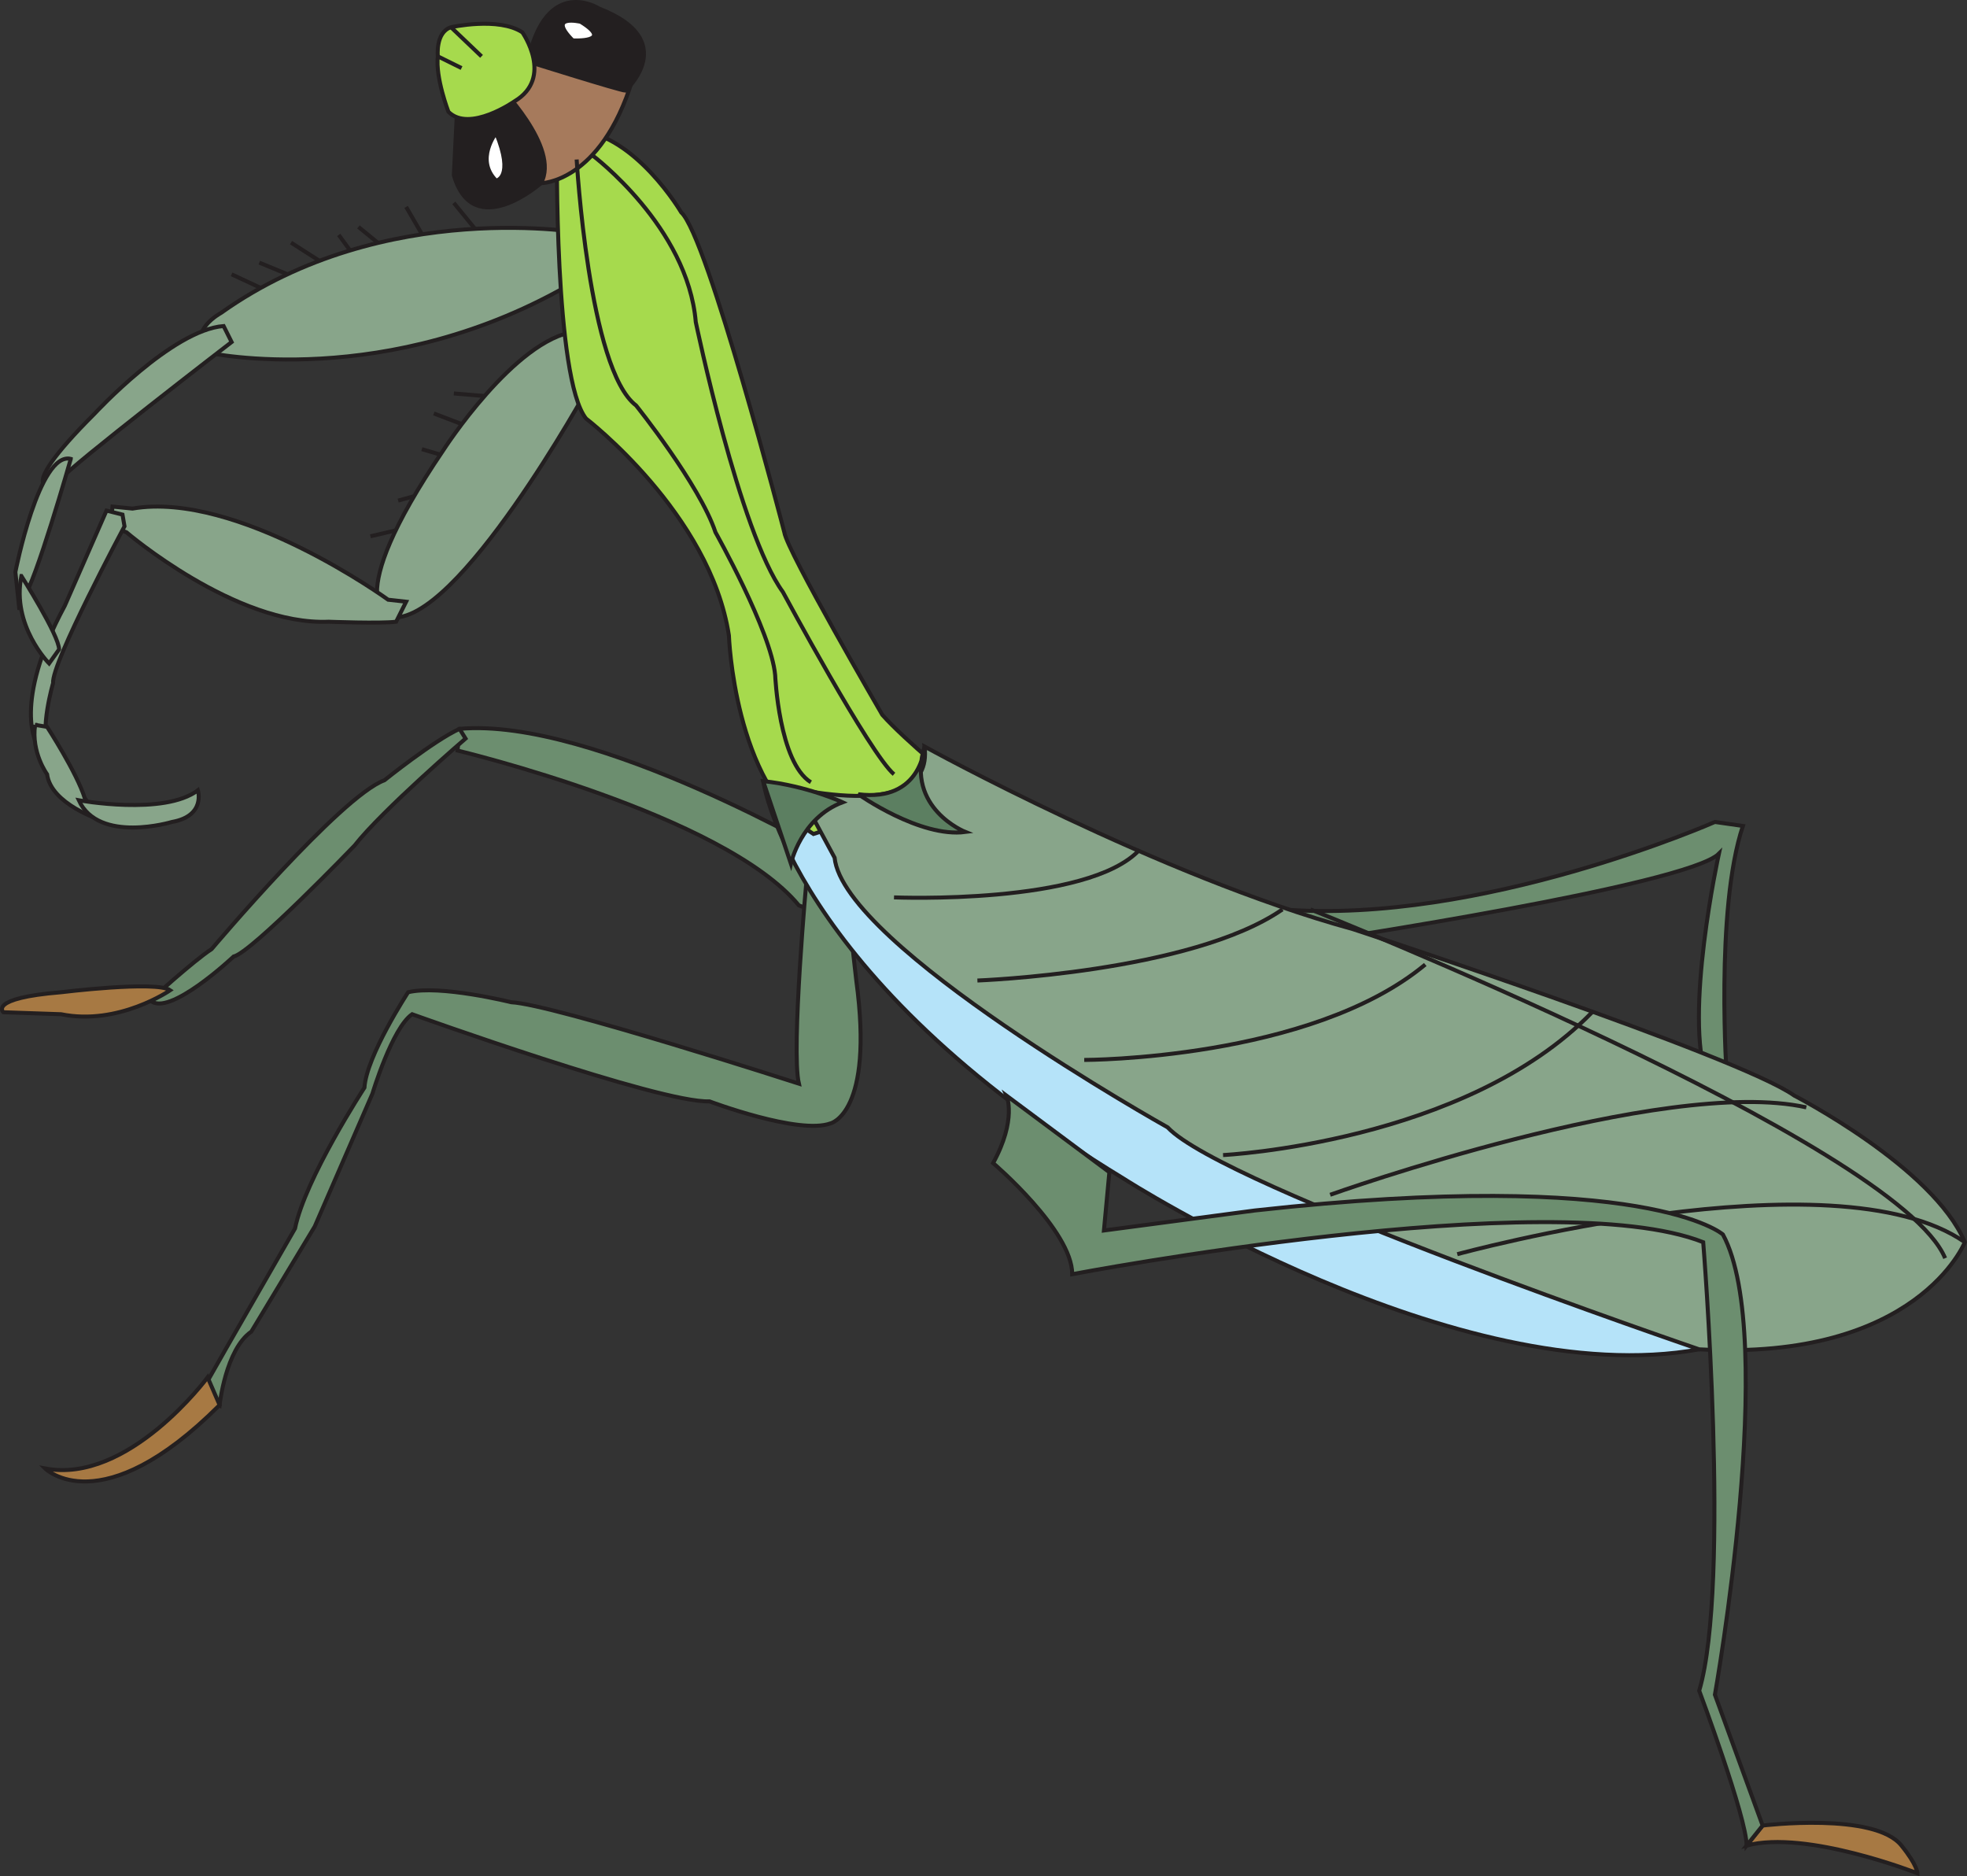 <svg xmlns="http://www.w3.org/2000/svg" width="495.821" height="472.864"><rect width="100%" height="100%" fill="#333333" stroke="none"/><path fill="none" stroke="#231f20" stroke-width="1.008" d="m126.35 100.171-11.953-1.008m7.993 10.008-13.032-4.965m6.985 11.95-10.008-2.95m5.039 9.934-11.016 3.023m5.977 5.977-12.961 3.023m30.023-73.007-9-11.016m-5.039 13.031-6.984-12.023m-1.008 14.042-11.016-9m3.024 12.958-7.992-10.942m-1.008 9-11.016-7.058m4.032 10.008L65.365 66.19m5.978 9-12.961-6.05"/><path fill="#6c8e6f" d="M210.374 216.163s-60.48-35.496-94.535-32.468l-.504 5.468s67.031 15.985 86.039 39.028l18 6.98-9-19.008"/><path fill="none" stroke="#231f20" stroke-width="1.008" d="M210.374 216.163s-60.48-35.496-94.535-32.468l-.504 5.468s67.031 15.985 86.039 39.028l18 6.98zm0 0"/><path fill="#6c8e6f" d="m115.839 183.695 1.511 2.445s-20.953 18-28.007 27c0 0-25.993 27-30.457 27.937 0 0-16.489 15.551-21.024 11.016 0 0 11.016-10.008 15.48-12.887 0 0 32.544-38.52 43.56-42.554 0 0 12.456-10.008 18.937-12.957"/><path fill="none" stroke="#231f20" stroke-width="1.008" d="m115.839 183.695 1.511 2.445s-20.953 18-28.007 27c0 0-25.993 27-30.457 27.937 0 0-16.489 15.551-21.024 11.016 0 0 11.016-10.008 15.48-12.887 0 0 32.544-38.52 43.56-42.554 0 0 12.456-10.008 18.937-12.957zm0 0"/><path fill="#6c8e6f" d="M203.39 220.702s-4.032 43.918-2.016 52.415c0 0-61.992-20.016-72.504-20.52 0 0-18-4.465-25.992-2.52 0 0-10.512 16.055-11.016 24.047 0 0-14.976 22.97-17.496 35.496L56.87 340.077l-5.977 10.512 4.465 3.528s1.512-14.04 7.992-18.504l15.985-26.496 14.543-33.48s4.968-16.56 10.008-20.017c0 0 62.496 22.465 74.953 21.961 0 0 22.535 8.496 30.527 5.543 0 0 11.016-2.52 6.48-36l-3.457-30.457-9 4.035"/><path fill="none" stroke="#231f20" stroke-width="1.008" d="M203.39 220.702s-4.032 43.918-2.016 52.415c0 0-61.992-20.016-72.504-20.52 0 0-18-4.465-25.992-2.52 0 0-10.512 16.055-11.016 24.047 0 0-14.976 22.97-17.496 35.496L56.87 340.077l-5.977 10.512 4.465 3.528s1.512-14.04 7.992-18.504l15.985-26.496 14.543-33.48s4.968-16.56 10.008-20.017c0 0 62.496 22.465 74.953 21.961 0 0 22.535 8.496 30.527 5.543 0 0 11.016-2.52 6.48-36l-3.457-30.457zm0 0"/><path fill="#6c8e6f" d="M332.268 237.19s93.028-14.042 101.016-22.034c0 0-9 40.968-2.95 56.953h4.97s-3.028-42.91 4.03-63.938l-7.058-1.008s-58.965 25.993-109.008 22.036l9 7.992"/><path fill="none" stroke="#231f20" stroke-width="1.008" d="M332.268 237.19s93.028-14.042 101.016-22.034c0 0-9 40.968-2.95 56.953h4.97s-3.028-42.91 4.03-63.938l-7.058-1.008s-58.965 25.993-109.008 22.036zm0 0"/><path fill="#88a58a" d="M147.733 58.843s-50.687-9.36-92.015 20.02c0 0-8.711 4.68-3.383 10.007 0 0 45.36 10.004 92.734-18l2.664-12.027"/><path fill="none" stroke="#231f20" stroke-width="1.008" d="M147.733 58.843s-50.687-9.36-92.015 20.02c0 0-8.711 4.68-3.383 10.007 0 0 45.36 10.004 92.734-18zm0 0"/><path fill="#88a58a" d="m145.07 83.542 3.312 13.965s-33.336 60.7-50.04 58.035c0 0-13.32-2.664 13.391-42.05 0 0 18-28.008 33.336-29.95"/><path fill="none" stroke="#231f20" stroke-width="1.008" d="m145.07 83.542 3.312 13.965s-33.336 60.7-50.04 58.035c0 0-13.32-2.664 13.391-42.05 0 0 18-28.008 33.336-29.95zm0 0"/><path fill="#b5e3f9" d="M192.374 196.87s6.984 49.247 90.937 100.223c0 0 84.024 54 145.008 42.984l11.95-9.937L216.35 200.18l-23.976-3.31"/><path fill="none" stroke="#231f20" stroke-width="1.008" d="M192.374 196.87s6.984 49.247 90.937 100.223c0 0 84.024 54 145.008 42.984l11.95-9.937L216.35 200.18zm0 0"/><path fill="#a77943" d="M42.901 249.574s-13.031 9-27.504 6.046l-14.543-.503s-3.96-3.528 14.543-5.04c0 0 23.977-2.953 27.504-.503"/><path fill="none" stroke="#231f20" stroke-width="1.008" d="M42.901 249.574s-13.031 9-27.504 6.046l-14.543-.503s-3.96-3.528 14.543-5.04c0 0 23.977-2.953 27.504-.503zm0 0"/><path fill="#88a58a" d="M58.382 86.206s-41.543 31.965-42.985 34.489c-1.511 2.445-13.535 5.468 8.496-16.489 0 0 19.442-21.027 32.473-22.035l2.016 4.035"/><path fill="none" stroke="#231f20" stroke-width="1.008" d="M58.382 86.206s-41.543 31.965-42.985 34.489c-1.511 2.445-13.535 5.468 8.496-16.489 0 0 19.442-21.027 32.473-22.035zm0 0"/><path fill="#88a58a" d="M97.839 151.148s-37.946-27.504-64.442-22.969l-5.039-.504-.504 4.969 4.032 1.512s27.503 23.546 50.976 22.539c0 0 13.031.504 16.992 0l2.52-5.043-4.535-.504"/><path fill="none" stroke="#231f20" stroke-width="1.008" d="M97.839 151.148s-37.946-27.504-64.442-22.969l-5.039-.504-.504 4.969 4.032 1.512s27.503 23.546 50.976 22.539c0 0 13.031.504 16.992 0l2.52-5.043zm0 0"/><path fill="#88a58a" d="m30.878 129.695.504 2.949s-18.504 34.562-18 39.527c0 0-3.528 12.028-1.008 16.489l-3.024-1.008s-6.48-10.008 6.985-34.992l10.511-23.973 4.032 1.008"/><path fill="none" stroke="#231f20" stroke-width="1.008" d="m30.878 129.695.504 2.949s-18.504 34.562-18 39.527c0 0-3.528 12.028-1.008 16.489l-3.024-1.008s-6.48-10.008 6.985-34.992l10.511-23.973zm0 0"/><path fill="#88a58a" d="m8.846 182.687 3.024.504s7.488 11.52 9.504 18l3.96 5.469s-12.456-3.958-13.464-11.52c0 0-4.031-5.473-3.024-12.453"/><path fill="none" stroke="#231f20" stroke-width="1.008" d="m8.846 182.687 3.024.504s7.488 11.52 9.504 18l3.96 5.469s-12.456-3.958-13.464-11.52c0 0-4.031-5.473-3.024-12.453zm0 0"/><path fill="#88a58a" d="M19.862 201.695s21.527 3.957 30.024-2.524c0 0 2.015 6.48-6.551 7.992 0 0-18.434 5.547-23.473-5.468"/><path fill="none" stroke="#231f20" stroke-width="1.008" d="M19.862 201.695s21.527 3.957 30.024-2.524c0 0 2.015 6.48-6.551 7.992 0 0-18.434 5.547-23.473-5.468zm0 0"/><path fill="#88a58a" d="M17.846 115.652s-9 31.539-11.953 34.992l-1.007 3.023-1.008-9.504s5.976-30.457 13.968-28.511"/><path fill="none" stroke="#231f20" stroke-width="1.008" d="M17.846 115.652s-9 31.539-11.953 34.992l-1.007 3.023-1.008-9.504s5.976-30.457 13.968-28.511zm0 0"/><path fill="#88a58a" d="M5.39 145.171s9.503 14.977 9.503 18.504l-2.52 3.531s-9.503-9.504-6.984-22.035"/><path fill="none" stroke="#231f20" stroke-width="1.008" d="M5.39 145.171s9.503 14.977 9.503 18.504l-2.52 3.531s-9.503-9.504-6.984-22.035zm0 0"/><path fill="#a77943" d="M52.335 347.132s-19.946 27-40.969 22.969c0 0 13.969 14.039 43.992-15.984l-3.023-6.985"/><path fill="none" stroke="#231f20" stroke-width="1.008" d="M52.335 347.132s-19.946 27-40.969 22.969c0 0 13.969 14.039 43.992-15.984zm0 0"/><path fill="#a77943" d="M444.303 460.1s28.223-3.456 34.993 5.04c4.03 4.969 4.03 6.984 4.03 6.984s-28.007-11.015-43.058-6.984l4.035-5.04"/><path fill="none" stroke="#231f20" stroke-width="1.008" d="M444.303 460.1s28.223-3.456 34.993 5.04c4.03 4.969 4.03 6.984 4.03 6.984s-28.007-11.015-43.058-6.984zm0 0"/><path fill="#a6da4d" d="M140.39 36.812s-.72 58.68 7.343 68.687c0 0 31.32 23.977 36 54.649 0 0 1.297 37.37 21.313 50.043l37.297-12.028s-13.97-11.3-19.946-18c0 0-24.047-41.328-24.695-46.007 0 0-19.367-74.664-25.992-80.637 0 0-11.375-19.371-25.992-20.668l-5.329 3.96"/><path fill="none" stroke="#231f20" stroke-width="1.008" d="M140.39 36.812s-.72 58.68 7.343 68.687c0 0 31.32 23.977 36 54.649 0 0 1.297 37.37 21.313 50.043l37.297-12.028s-13.97-11.3-19.946-18c0 0-24.047-41.328-24.695-46.007 0 0-19.367-74.664-25.992-80.637 0 0-11.375-19.371-25.992-20.668zm0 0"/><path fill="#a67a5c" d="m159.397 20.179-27-7.988-10.008 12.957 13.97 21.023s14.976 0 23.038-25.992"/><path fill="none" stroke="#231f20" stroke-width="1.008" d="m159.397 20.179-27-7.988-10.008 12.957 13.97 21.023s14.976 0 23.038-25.992zm0 0"/><path fill="#231f20" d="M125.343 21.19s16.054 15.981 11.015 24.981c0 0-16.992 14.977-21.96-2.015l.937-19.008 10.008-3.957"/><path fill="none" stroke="#231f20" stroke-width="1.008" d="M125.343 21.19s16.054 15.981 11.015 24.981c0 0-16.992 14.977-21.96-2.015l.937-19.008zm0 0"/><path fill="#231f20" d="M133.046 15.5s23.328 7.343 24.625 7.343c0 0 14.039-12.672-6.625-20.664 0 0-13.32-8.637-18 13.32"/><path fill="none" stroke="#231f20" stroke-width="1.008" d="M133.046 15.5s23.328 7.343 24.625 7.343c0 0 14.039-12.672-6.625-20.664 0 0-13.32-8.637-18 13.32zm0 0"/><path fill="#a6da4d" d="M113.678 6.863s12.024-2.664 18 1.293c0 0 7.993 11.379-1.945 17.351 0 0-11.375 7.992-16.703 2.664 0 0-3.312-8.636-2.664-13.965 0 0-.648-6.05 3.312-7.343"/><path fill="none" stroke="#231f20" stroke-width="1.008" d="M113.678 6.863s12.024-2.664 18 1.293c0 0 7.993 11.379-1.945 17.351 0 0-11.375 7.992-16.703 2.664 0 0-3.312-8.636-2.664-13.965 0 0-.648-6.05 3.312-7.343zm0 0"/><path fill="#fff" d="M146.366 5.492s-8.64-2.016-2.016 4.68c0 0 10.657.648 2.016-4.68"/><path fill="none" stroke="#231f20" stroke-width="1.008" d="M146.366 5.492s-8.64-2.016-2.016 4.68c0 0 10.657.648 2.016-4.68zm0 0"/><path fill="#fff" d="M125.053 33.5s-5.328 6.699 0 12.027c0 0 4.68-.653 0-12.028"/><path fill="none" stroke="#231f20" stroke-width="1.008" d="M125.053 33.5s-5.328 6.699 0 12.027c0 0 4.68-.653 0-12.028zM113.678 6.863l7.704 7.343m-11.016 0 5.977 2.95M149.39 39.19s23.976 18 25.992 41.973c0 0 11.015 52.993 21.96 68.043 0 0 22.032 40.965 28.008 45.934M145.358 40.199s3.024 52.992 14.977 61.992c0 0 16.054 20.015 20.015 31.965 0 0 14.04 24.984 15.047 36 0 0 .938 22.035 9 27"/><path fill="#88a58a" d="M192.374 196.87s43.344 12.672 40.68-8.714c0 0 59.257 32.687 107.93 46.007 0 0 97.343 31.97 111.312 41.977 0 0 34.988 18 42.98 36.937 0 0-11.95 30.024-66.957 27 0 0-120.023-40.968-133.992-55.945 0 0-81.723-45.719-83.953-67.969l-6.985-12.957-11.015-6.336"/><path fill="none" stroke="#231f20" stroke-width="1.008" d="M192.374 196.87s43.344 12.672 40.68-8.714c0 0 59.257 32.687 107.93 46.007 0 0 97.343 31.97 111.312 41.977 0 0 34.988 18 42.98 36.937 0 0-11.95 30.024-66.957 27 0 0-120.023-40.968-133.992-55.945 0 0-81.723-45.719-83.953-67.969l-6.985-12.957zm0 0"/><path fill="none" stroke="#231f20" stroke-width="1.008" d="M330.327 229.199s147.957 58.894 159.984 87.91M225.35 226.171s48.961 2.02 61.918-12.023m-40.894 32.976s53.93-2.015 76.894-17.925"/><path fill="none" stroke="#231f20" stroke-width="1.008" d="M273.303 267.14s57.024 0 85.965-24.047m-50.972 48.024s60.98-3.024 93.023-36m-66.023 46.007s84.023-30.023 120.023-22.03M367.335 316.1s94.969-25.991 127.941-3.023"/><path fill="#6c8e6f" d="M253.718 276.14s2.664 5.977-3.383 16.992c0 0 19.941 16.992 19.941 28.008 0 0 121.035-23.04 159.05-8.063 0 0 6.985 86.04-1.007 113.04 0 0 11.95 31.968 11.95 39.023l4.035-5.04-12.028-32.976s16.059-90 2.02-115.992c0 0-19.012-16.992-118.012-6.047l-38.016 5.04 1.371-14.688-25.921-19.297"/><path fill="none" stroke="#231f20" stroke-width="1.008" d="M253.718 276.14s2.664 5.977-3.383 16.992c0 0 19.941 16.992 19.941 28.008 0 0 121.035-23.04 159.05-8.063 0 0 6.985 86.04-1.007 113.04 0 0 11.95 31.968 11.95 39.023l4.035-5.04-12.028-32.976s16.059-90 2.02-115.992c0 0-19.012-16.992-118.012-6.047l-38.016 5.04 1.371-14.688zm0 0"/><path fill="#5c7f61" d="m192.374 196.87 6.984 20.805s2.52-11.52 13.031-15.476c0 0-9-4.176-20.015-5.329"/><path fill="none" stroke="#231f20" stroke-width="1.008" d="m192.374 196.87 6.984 20.805s2.52-11.52 13.031-15.476c0 0-9-4.176-20.015-5.329zm0 0"/><path fill="#5c7f61" d="M216.35 200.179s15.551 11.02 27 9.508c0 0-15.12-5.977-10.296-21.531 0 0-.72 14.043-16.704 12.023"/><path fill="none" stroke="#231f20" stroke-width="1.008" d="M216.35 200.179s15.551 11.02 27 9.508c0 0-15.12-5.977-10.296-21.531 0 0-.72 14.043-16.704 12.023zm0 0"/></svg>

